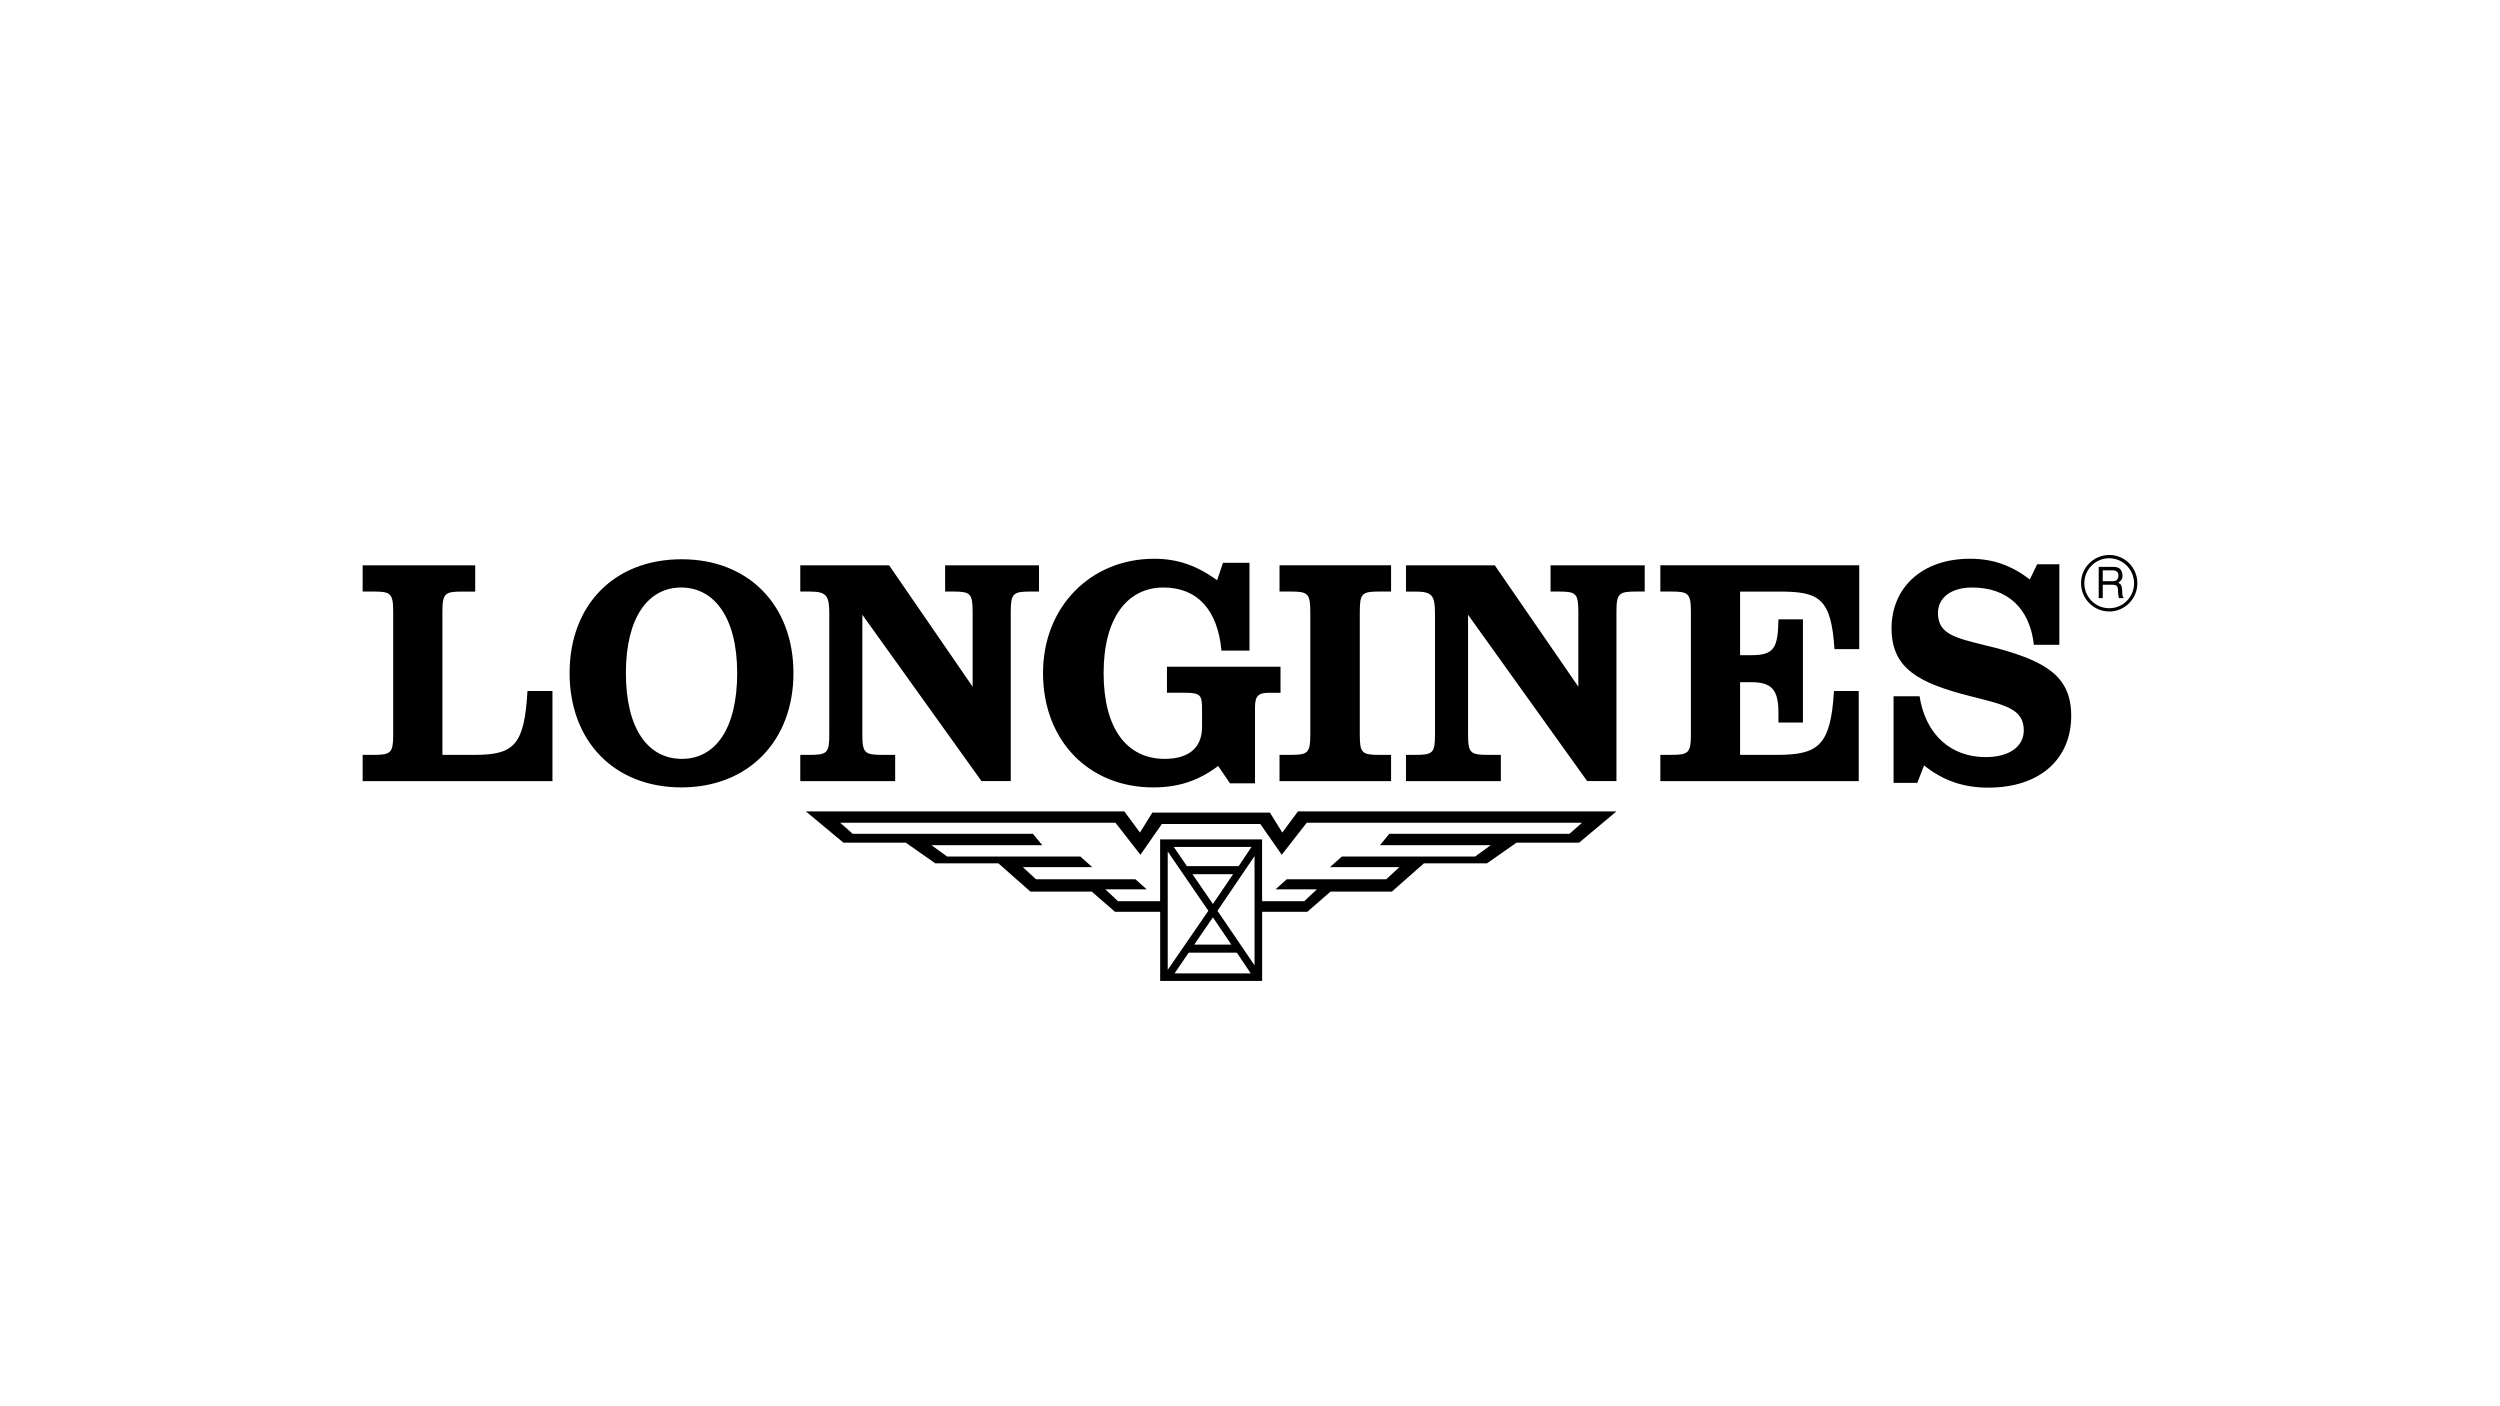 <svg xmlns="http://www.w3.org/2000/svg" id="Layer_1" data-name="Layer 1" viewBox="0 0 1920 1080"><defs><style>.cls-1{fill-rule:evenodd}</style></defs><path d="m1472.46 601.24 5.24-13.38c14.53 11.63 30.24 17.05 49.22 17.05 39.94 0 63.77-22.1 63.77-55.24 0-30.05-19.38-41.48-56.01-51.56-29.85-7.75-46.33-9.1-46.33-27.33 0-11.44 9.69-19.57 26.36-19.57 26.94 0 44.19 15.89 47.29 43.99h19.58v-61.82h-17.05l-5.62 11.63c-14.53-11.04-28.69-15.89-45.94-15.89-37.02 0-60.27 22.29-60.27 53.49s21.52 42.06 60.08 51.95c26.55 6.79 41.48 9.49 41.48 26.37 0 12.2-10.84 20.53-29.27 20.53-26.55 0-46.11-17.05-50.77-46.71h-19.97v66.49h18.21Zm-44.57-167.09h-152.74v20.16h8.72c12.78 0 14.73 1.55 14.73 15.51v94.59c0 13.77-1.96 15.32-14.73 15.32h-8.72v20.16h152.35V530.7h-19.01c-2.52 42.25-12.02 49.04-44.19 49.04h-27.91v-55.83h8.53c15.5 0 20.92 5.62 20.92 23.26v7.75h18.81v-79.27h-18.81c-.37 22.1-3.28 27.53-20.92 27.53h-8.53v-48.85h30.42c30.24 0 39.55 5.04 42.07 44.19h19.01v-64.36Zm-359.54 0h-85.67v20.16h8.9c12.8 0 14.73 1.55 14.73 15.51v94.59c0 13.77-1.94 15.32-14.73 15.32h-8.9v20.16h85.67v-20.16h-9.5c-12.8 0-14.53-1.55-14.53-15.32v-94.59c0-13.96 1.73-15.51 14.53-15.51h9.5v-20.16Z" class="cls-1"/><path d="M983.44 532.03v-19.96h-87.22v19.96h13.77c12.4 0 13.18 2.13 13.18 12.98v13.38c0 16.27-10.66 24.42-28.68 24.42-29.08 0-46.91-23.25-46.91-65.9s18.41-65.7 45.93-65.7c25.97 0 41.68 17.05 44.57 48.46h21.51v-67.45h-20.35l-4.46 13.38c-15.7-11.24-30.23-16.47-48.46-16.47-48.26 0-85.28 36.44-85.28 87.8s34.69 87.8 84.69 87.8c19.19 0 34.7-5.05 49.81-16.47l9.11 13.36h19.19v-58.33c0-8.73 2.52-11.24 10.85-11.24h8.72ZM662.29 564.4v-92.26l91.49 127.73h22.48V469.82c0-13.96 1.93-15.51 14.73-15.51h6.97v-20.16h-72.1v20.16h6.39c12.98 0 14.73 1.55 14.73 15.51v57.57l-64.14-93.23h-68.23v20.16h7.55c12.98 0 14.73 3.49 14.73 17.44v92.65c0 13.77-1.75 15.32-14.73 15.32h-7.55v20.16h72.88v-20.16h-10.27c-12.98 0-14.93-1.54-14.93-15.32Zm465.17 0v-92.26l91.48 127.73h22.49V469.82c0-13.96 1.94-15.51 14.72-15.51h6.99v-20.16h-72.31v20.16h6.6c12.98 0 14.73 1.55 14.73 15.51v57.57L1148 434.17h-68.21v20.16h7.55c12.98 0 14.73 3.49 14.73 17.44v92.65c0 13.77-1.75 15.32-14.73 15.32h-7.55v20.16h72.87v-20.16h-10.27c-12.98 0-14.92-1.55-14.92-15.33ZM364.97 434.15h-86.45v20.16h8.72c12.79 0 14.73 1.55 14.73 15.51v94.59c0 13.77-1.94 15.32-14.73 15.32h-8.72v20.16h145.76V530.7h-19.19c-2.33 41.48-10.27 49.04-40.51 49.04h-24.81v-109.9c0-13.96 1.94-15.51 14.72-15.51h10.47v-20.16Zm158.54-4.64c-51.95 0-86.06 35.27-86.06 87.41s34.11 87.8 85.87 87.8 86.05-36.05 86.05-87.8-34.11-87.41-85.86-87.41Zm.2 153.3c-26.17 0-43.03-23.25-43.03-65.9 0-42.63 17.05-65.7 42.44-65.7s43.03 23.06 43.03 65.7-16.67 65.9-42.44 65.9Zm1096.25-156.6c-12.02 0-21.91 9.89-21.7 21.7-.02 11.97 9.66 21.69 21.63 21.71h.08c11.81 0 21.52-9.69 21.52-21.71s-9.7-21.7-21.52-21.7Zm.06 40.89h-.06c-10.53.07-19.12-8.41-19.19-18.94v-.04c-.15-10.56 8.29-19.24 18.85-19.39h.14c10.59.02 19.17 8.6 19.19 19.19.07 10.53-8.4 19.12-18.93 19.19Z" class="cls-1"/><path d="M1629.84 453.54c-.39-4.06-.59-4.46-2.92-6 2.33-1.94 3.3-2.9 3.11-6-.39-5.42-3.87-6.2-7.56-6.2h-10.66v24.02h3.1v-10.28h7.75c5.05 0 3.69 4.26 4.08 7.18l.57 3.1h3.69c-1.36-2.13-.97-2.72-1.16-5.81Zm-7.37-7.18h-7.56v-8.34h7.56c1.94 0 4.85.58 4.46 4.66-.37 3.1-2.31 3.68-4.46 3.68ZM996.82 623.13l-12.01 16.28-9.5-15.32h-90.32l-9.5 15.32-12.01-16.28h-244.6l28.88 24.03h47.88l22.67 15.89h48.46l24.61 21.71h47.11l17.82 15.5h34.7v53.11h78.31v-53.11h34.7l17.82-15.5h47.11l24.61-21.71h48.46l22.67-15.89h48.07l28.69-24.03H996.84Zm-81.01 48.25h31.21l-15.51 22.88-15.7-22.88Zm29.85 54.08h-28.49l14.34-20.94 14.15 20.94Zm-34.12-60.26-10.08-14.74h59.69l-9.89 14.74h-39.73Zm16.48 34.3-31.21 45.35v-90.9l31.21 45.55Zm-25.97 48.06 10.85-15.89h37.02l10.65 15.89h-58.52Zm61.44-6.2L935 699.5l28.49-42.05v83.91Zm241.89-100.98h-138.39l-7.17 8.72h85.08l-12.02 8.72h-102.34l-9.1 8.14h53.29l-10.08 9.3h-76.37l-8.72 7.76h31.78l-9.69 9.11h-32.36v-47.49h-78.31v47.49h-32.36l-9.69-9.11h31.78l-8.72-7.76h-76.37l-10.09-9.3h53.3l-9.1-8.14H727.39l-12.02-8.72h85.09l-7.18-8.72H654.9l-9.7-8.54h211.46l19.19 24.62 16.47-23.64h75.59l16.47 23.64 19.19-24.62h211.46l-9.69 8.54Z" class="cls-1"/></svg>